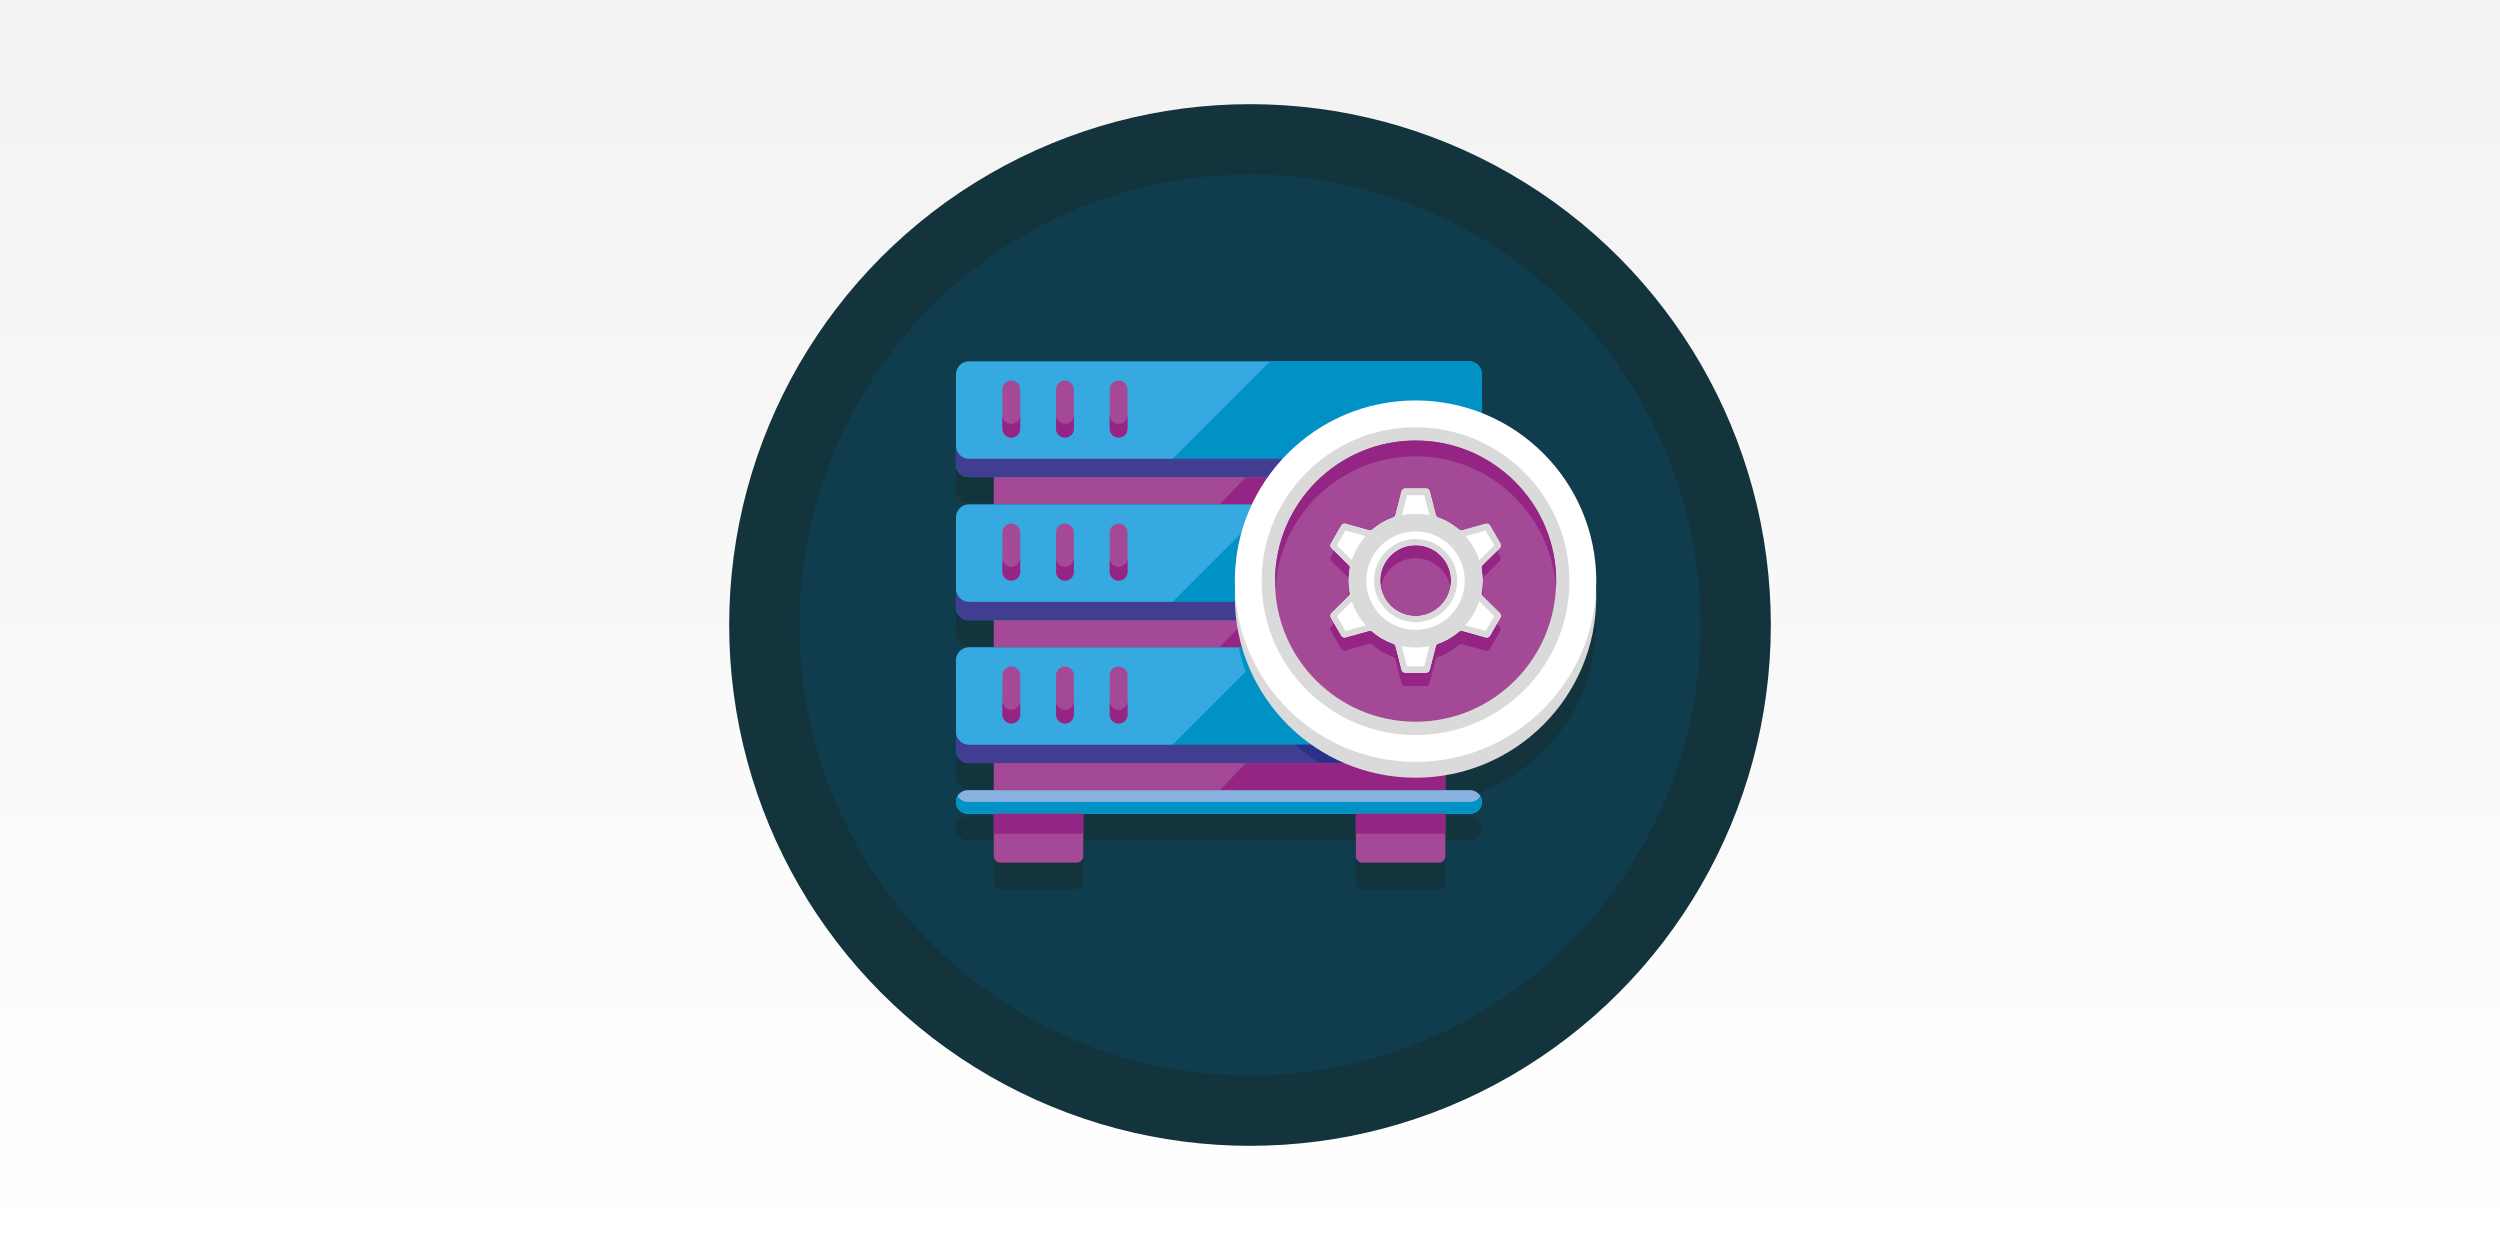 <?xml version="1.0" encoding="UTF-8"?>
<svg xmlns="http://www.w3.org/2000/svg" xmlns:xlink="http://www.w3.org/1999/xlink" width="1200px" height="600px" viewBox="0 0 1200 600" version="1.1">
  <rect x="0" y="0" width="1200" height="600" fill="#808080" stroke="none"/>
  <title>Slice</title>
  <defs>
    <linearGradient x1="50%" y1="0%" x2="50%" y2="100%" id="linearGradient-1">
      <stop stop-color="#F2F2F2" offset="0%"></stop>
      <stop stop-color="#FFFFFF" offset="100%"></stop>
    </linearGradient>
  </defs>
  <g id="ICONS" stroke="none" stroke-width="1" fill="none" fill-rule="evenodd">
    <rect id="Rectangle" fill="url(#linearGradient-1)" x="0" y="0" width="1200" height="600"></rect>
    <g id="Database-Management" transform="translate(350, 50)" fill-rule="nonzero">
      <g id="Group">
        <circle id="Oval" fill="#13333D" cx="250" cy="250" r="250"></circle>
        <circle id="Oval" fill="#0F3D4E" cx="250" cy="250" r="216.269"></circle>
      </g>
      <path d="M416.269,241.52 C416.269,204.837 393.53,173.492 361.369,160.804 L361.369,142.274 C361.369,138.819 358.543,135.992 355.088,135.992 L259.736,135.992 L259.673,136.055 L115.138,136.055 C111.683,136.055 108.857,138.882 108.857,142.337 L108.857,176.508 L108.857,185.302 L108.857,185.302 C108.857,188.756 111.683,191.583 115.138,191.583 L127.01,191.583 L127.01,204.585 L235.364,204.585 L250.879,204.585 C250.879,204.585 250.879,204.648 250.879,204.648 L115.138,204.648 C111.683,204.648 108.857,207.475 108.857,210.93 L108.857,245.163 L108.857,253.957 C108.857,257.412 111.683,260.239 115.138,260.239 L127.01,260.239 L127.01,273.241 L235.364,273.241 L246.043,273.241 C246.043,273.241 246.043,273.304 246.043,273.304 L244.472,273.304 L244.472,273.304 L115.075,273.304 C111.621,273.304 108.794,276.131 108.794,279.585 L108.794,313.819 L108.794,322.613 C108.794,322.802 108.794,323.053 108.857,323.241 C108.92,323.681 108.982,324.058 109.108,324.497 C109.234,324.874 109.359,325.251 109.611,325.628 C109.987,326.319 110.49,326.947 111.118,327.45 C111.244,327.575 111.432,327.701 111.621,327.827 C111.935,328.078 112.312,328.266 112.688,328.392 C113.442,328.706 114.259,328.894 115.138,328.894 L127.01,328.894 L127.01,341.897 L114.51,341.897 C111.935,341.897 109.736,343.656 109.045,346.043 C109.045,346.106 109.045,346.106 109.045,346.168 C108.982,346.357 108.982,346.545 108.92,346.734 C108.92,346.796 108.92,346.859 108.92,346.922 C108.92,347.173 108.857,347.362 108.857,347.613 C108.857,348.367 109.045,349.121 109.296,349.812 C110.176,351.822 112.186,353.266 114.51,353.266 L127.01,353.266 L127.01,362.877 L127.01,373.555 C127.01,375.314 128.392,376.696 130.151,376.696 L166.834,376.696 C168.593,376.696 169.975,375.314 169.975,373.555 L169.975,362.877 L169.975,353.266 L300.817,353.266 L300.817,362.877 L300.817,373.555 C300.817,375.314 302.198,376.696 303.957,376.696 L340.641,376.696 C342.399,376.696 343.781,375.314 343.781,373.555 L343.781,362.877 L343.781,353.266 L355.716,353.266 L355.716,353.266 C356.47,353.266 357.224,353.078 357.915,352.827 C358.229,352.701 358.606,352.513 358.857,352.324 C360.364,351.319 361.369,349.56 361.369,347.613 C361.369,347.362 361.369,347.173 361.307,346.922 C361.307,346.859 361.307,346.796 361.307,346.734 C361.307,346.545 361.244,346.357 361.181,346.168 C361.181,346.106 361.181,346.106 361.181,346.043 C361.055,345.603 360.867,345.163 360.616,344.724 L360.616,344.724 L360.616,344.724 C359.611,343.028 357.789,341.897 355.716,341.897 L343.781,341.897 L343.781,334.799 C384.925,327.952 416.269,292.274 416.269,249.183 C416.269,247.927 416.206,246.671 416.206,245.352 C416.206,244.033 416.269,242.776 416.269,241.52 Z" id="Path" fill="#13333D"></path>
      <g id="Group" transform="translate(108.857, 123.367)">
        <g transform="translate(0, 0)">
          <g>
            <rect id="Rectangle" fill="#A44995" x="18.153" y="55.653" width="216.771" height="13.003"></rect>
            <polygon id="Path" fill="#952584" points="234.925 68.656 126.57 68.656 139.133 55.653 234.925 55.653"></polygon>
            <g id="Path">
              <path d="M246.231,55.653 L6.281,55.653 C2.827,55.653 0,52.827 0,49.372 L0,6.344 C0,2.889 2.827,0.063 6.281,0.063 L246.231,0.063 C249.686,0.063 252.513,2.889 252.513,6.344 L252.513,49.372 C252.513,52.827 249.686,55.653 246.231,55.653 Z" fill="#36A9E1"></path>
              <path d="M95.289,55.59 L246.231,55.59 C249.686,55.59 252.513,52.764 252.513,49.309 L252.513,6.281 C252.513,2.827 249.686,0 246.231,0 L150.879,0 L95.289,55.59 Z" fill="#0091C5"></path>
              <path d="M246.231,46.859 L6.281,46.859 C2.827,46.859 0,44.033 0,40.578 L0,49.372 C0,52.827 2.827,55.653 6.281,55.653 L246.231,55.653 C249.686,55.653 252.513,52.827 252.513,49.372 L252.513,40.578 C252.513,44.033 249.686,46.859 246.231,46.859 Z" fill="#413E91"></path>
              <path d="M26.57,36.683 L26.57,36.683 C24.246,36.683 22.299,34.799 22.299,32.412 L22.299,13.568 C22.299,11.244 24.183,9.296 26.57,9.296 L26.57,9.296 C28.894,9.296 30.842,11.181 30.842,13.568 L30.842,32.412 C30.779,34.799 28.894,36.683 26.57,36.683 Z" fill="#A44995"></path>
              <path d="M26.57,30.088 C24.246,30.088 22.299,28.204 22.299,25.817 L22.299,32.412 C22.299,34.736 24.183,36.683 26.57,36.683 C28.957,36.683 30.842,34.799 30.842,32.412 L30.842,25.817 C30.779,28.204 28.894,30.088 26.57,30.088 Z" fill="#952584"></path>
              <path d="M52.324,36.683 L52.324,36.683 C50,36.683 48.053,34.799 48.053,32.412 L48.053,13.568 C48.053,11.244 49.937,9.296 52.324,9.296 L52.324,9.296 C54.648,9.296 56.595,11.181 56.595,13.568 L56.595,32.412 C56.533,34.799 54.648,36.683 52.324,36.683 Z" fill="#A44995"></path>
              <path d="M78.078,36.683 L78.078,36.683 C75.754,36.683 73.807,34.799 73.807,32.412 L73.807,13.568 C73.807,11.244 75.691,9.296 78.078,9.296 L78.078,9.296 C80.402,9.296 82.349,11.181 82.349,13.568 L82.349,32.412 C82.286,34.799 80.402,36.683 78.078,36.683 Z" fill="#A44995"></path>
              <path d="M52.324,30.088 C50,30.088 48.053,28.204 48.053,25.817 L48.053,32.412 C48.053,34.736 49.937,36.683 52.324,36.683 C54.711,36.683 56.595,34.799 56.595,32.412 L56.595,25.817 C56.533,28.204 54.648,30.088 52.324,30.088 Z" fill="#952584"></path>
              <path d="M78.078,30.088 C75.754,30.088 73.807,28.204 73.807,25.817 L73.807,32.412 C73.807,34.736 75.691,36.683 78.078,36.683 C80.465,36.683 82.349,34.799 82.349,32.412 L82.349,25.817 C82.286,28.204 80.402,30.088 78.078,30.088 Z" fill="#952584"></path>
            </g>
          </g>
          <g transform="translate(0, 68.656)">
            <rect id="Rectangle" fill="#A44995" x="18.153" y="55.653" width="216.771" height="13.003"></rect>
            <polygon id="Path" fill="#952584" points="234.925 68.593 126.57 68.593 139.133 55.653 234.925 55.653"></polygon>
            <g id="Path">
              <path d="M246.231,55.653 L6.281,55.653 C2.827,55.653 0,52.827 0,49.372 L0,6.344 C0,2.889 2.827,0.063 6.281,0.063 L246.231,0.063 C249.686,0.063 252.513,2.889 252.513,6.344 L252.513,49.372 C252.513,52.827 249.686,55.653 246.231,55.653 Z" fill="#36A9E1"></path>
              <path d="M95.289,55.59 L246.231,55.59 C249.686,55.59 252.513,52.764 252.513,49.309 L252.513,6.281 C252.513,2.827 249.686,0 246.231,0 L150.879,0 L95.289,55.59 Z" fill="#0091C5"></path>
              <path d="M246.231,46.859 L6.281,46.859 C2.827,46.859 0,44.033 0,40.578 L0,49.372 C0,52.827 2.827,55.653 6.281,55.653 L246.231,55.653 C249.686,55.653 252.513,52.827 252.513,49.372 L252.513,40.578 C252.513,44.033 249.686,46.859 246.231,46.859 Z" fill="#413E91"></path>
              <path d="M26.57,36.683 L26.57,36.683 C24.246,36.683 22.299,34.799 22.299,32.412 L22.299,13.568 C22.299,11.244 24.183,9.296 26.57,9.296 L26.57,9.296 C28.894,9.296 30.842,11.181 30.842,13.568 L30.842,32.412 C30.779,34.799 28.894,36.683 26.57,36.683 Z" fill="#A44995"></path>
              <path d="M26.57,30.088 C24.246,30.088 22.299,28.204 22.299,25.817 L22.299,32.412 C22.299,34.736 24.183,36.683 26.57,36.683 C28.957,36.683 30.842,34.799 30.842,32.412 L30.842,25.817 C30.779,28.204 28.894,30.088 26.57,30.088 Z" fill="#952584"></path>
              <path d="M52.324,36.683 L52.324,36.683 C50,36.683 48.053,34.799 48.053,32.412 L48.053,13.568 C48.053,11.244 49.937,9.296 52.324,9.296 L52.324,9.296 C54.648,9.296 56.595,11.181 56.595,13.568 L56.595,32.412 C56.533,34.799 54.648,36.683 52.324,36.683 Z" fill="#A44995"></path>
              <path d="M78.078,36.683 L78.078,36.683 C75.754,36.683 73.807,34.799 73.807,32.412 L73.807,13.568 C73.807,11.244 75.691,9.296 78.078,9.296 L78.078,9.296 C80.402,9.296 82.349,11.181 82.349,13.568 L82.349,32.412 C82.286,34.799 80.402,36.683 78.078,36.683 Z" fill="#A44995"></path>
              <path d="M52.324,30.088 C50,30.088 48.053,28.204 48.053,25.817 L48.053,32.412 C48.053,34.736 49.937,36.683 52.324,36.683 C54.711,36.683 56.595,34.799 56.595,32.412 L56.595,25.817 C56.533,28.204 54.648,30.088 52.324,30.088 Z" fill="#952584"></path>
              <path d="M78.078,30.088 C75.754,30.088 73.807,28.204 73.807,25.817 L73.807,32.412 C73.807,34.736 75.691,36.683 78.078,36.683 C80.465,36.683 82.349,34.799 82.349,32.412 L82.349,25.817 C82.286,28.204 80.402,30.088 78.078,30.088 Z" fill="#952584"></path>
            </g>
          </g>
          <g transform="translate(0, 137.249)">
            <rect id="Rectangle" fill="#A44995" x="18.153" y="55.653" width="216.771" height="13.003"></rect>
            <polygon id="Path" fill="#952584" points="234.925 68.656 126.57 68.656 139.133 55.653 234.925 55.653"></polygon>
            <g transform="translate(0, 0)" id="Path">
              <path d="M246.231,55.653 L6.281,55.653 C2.827,55.653 0,52.827 0,49.372 L0,6.344 C0,2.889 2.827,0.063 6.281,0.063 L246.231,0.063 C249.686,0.063 252.513,2.889 252.513,6.344 L252.513,49.372 C252.513,52.827 249.686,55.653 246.231,55.653 Z" fill="#36A9E1"></path>
              <path d="M95.289,55.59 L246.231,55.59 C249.686,55.59 252.513,52.764 252.513,49.309 L252.513,6.281 C252.513,2.827 249.686,0 246.231,0 L150.879,0 L95.289,55.59 Z" fill="#0091C5"></path>
              <path d="M246.231,46.859 L6.281,46.859 C2.827,46.859 0,44.033 0,40.578 L0,49.372 C0,52.827 2.827,55.653 6.281,55.653 L246.231,55.653 C249.686,55.653 252.513,52.827 252.513,49.372 L252.513,40.578 C252.513,44.033 249.686,46.859 246.231,46.859 Z" fill="#413E91"></path>
              <path d="M26.57,36.683 L26.57,36.683 C24.246,36.683 22.299,34.799 22.299,32.412 L22.299,13.568 C22.299,11.244 24.183,9.296 26.57,9.296 L26.57,9.296 C28.894,9.296 30.842,11.181 30.842,13.568 L30.842,32.412 C30.779,34.799 28.894,36.683 26.57,36.683 Z" fill="#A44995"></path>
              <path d="M26.57,30.088 C24.246,30.088 22.299,28.204 22.299,25.817 L22.299,32.412 C22.299,34.736 24.183,36.683 26.57,36.683 C28.957,36.683 30.842,34.799 30.842,32.412 L30.842,25.817 C30.779,28.204 28.894,30.088 26.57,30.088 Z" fill="#952584"></path>
              <path d="M52.324,36.683 L52.324,36.683 C50,36.683 48.053,34.799 48.053,32.412 L48.053,13.568 C48.053,11.244 49.937,9.296 52.324,9.296 L52.324,9.296 C54.648,9.296 56.595,11.181 56.595,13.568 L56.595,32.412 C56.533,34.799 54.648,36.683 52.324,36.683 Z" fill="#A44995"></path>
              <path d="M78.078,36.683 L78.078,36.683 C75.754,36.683 73.807,34.799 73.807,32.412 L73.807,13.568 C73.807,11.244 75.691,9.296 78.078,9.296 L78.078,9.296 C80.402,9.296 82.349,11.181 82.349,13.568 L82.349,32.412 C82.286,34.799 80.402,36.683 78.078,36.683 Z" fill="#A44995"></path>
              <path d="M52.324,30.088 C50,30.088 48.053,28.204 48.053,25.817 L48.053,32.412 C48.053,34.736 49.937,36.683 52.324,36.683 C54.711,36.683 56.595,34.799 56.595,32.412 L56.595,25.817 C56.533,28.204 54.648,30.088 52.324,30.088 Z" fill="#952584"></path>
              <path d="M78.078,30.088 C75.754,30.088 73.807,28.204 73.807,25.817 L73.807,32.412 C73.807,34.736 75.691,36.683 78.078,36.683 C80.465,36.683 82.349,34.799 82.349,32.412 L82.349,25.817 C82.286,28.204 80.402,30.088 78.078,30.088 Z" fill="#952584"></path>
            </g>
          </g>
          <path d="M246.859,217.211 L5.653,217.211 C2.513,217.211 3.57056651e-14,214.698 3.57056651e-14,211.558 L3.57056651e-14,211.558 C3.57056651e-14,208.417 2.513,205.905 5.653,205.905 L246.796,205.905 C249.937,205.905 252.451,208.417 252.451,211.558 L252.451,211.558 C252.513,214.698 250,217.211 246.859,217.211 Z" id="Path" fill="#87B1DF"></path>
          <path d="M246.859,211.558 L5.653,211.558 C3.58,211.558 1.696,210.427 0.754,208.731 C0.251,209.548 3.57056651e-14,210.553 3.57056651e-14,211.558 C3.57056651e-14,214.698 2.513,217.211 5.653,217.211 L246.796,217.211 C249.937,217.211 252.45,214.698 252.45,211.558 C252.45,210.553 252.198,209.548 251.696,208.731 C250.754,210.427 248.932,211.558 246.859,211.558 Z" id="Path" fill="#0091C5"></path>
          <path d="M57.977,240.704 L21.294,240.704 C19.535,240.704 18.153,239.322 18.153,237.563 L18.153,217.274 L61.118,217.274 L61.118,237.563 C61.118,239.259 59.736,240.704 57.977,240.704 Z" id="Path" fill="#A44995"></path>
          <path d="M231.784,240.704 L195.101,240.704 C193.342,240.704 191.96,239.322 191.96,237.563 L191.96,217.274 L234.925,217.274 L234.925,237.563 C234.925,239.259 233.543,240.704 231.784,240.704 Z" id="Path" fill="#A44995"></path>
          <rect id="Rectangle" fill="#952584" x="18.153" y="217.211" width="42.965" height="9.611"></rect>
          <rect id="Rectangle" fill="#952584" x="191.96" y="217.211" width="42.965" height="9.611"></rect>
        </g>
        <g transform="translate(135.741, 137.312)" fill="#0091C5" id="Path">
          <path d="M27.073,46.796 L110.49,46.796 C113.945,46.796 116.771,43.97 116.771,40.515 L116.771,6.281 C116.771,2.827 113.945,0 110.49,0 L0,0 C3.832,18.467 13.505,34.736 27.073,46.796 Z"></path>
          <path d="M114.95,53.706 C115.327,53.329 115.641,52.952 115.892,52.513 C115.641,52.952 115.327,53.392 114.95,53.706 Z"></path>
          <path d="M116.143,52.01 C116.206,51.884 116.269,51.696 116.332,51.508 C116.269,51.696 116.206,51.884 116.143,52.01 Z"></path>
          <path d="M114.008,54.523 C113.693,54.774 113.317,54.962 112.94,55.088 C113.317,54.962 113.693,54.774 114.008,54.523 Z"></path>
          <path d="M114.51,54.146 C114.636,54.02 114.824,53.894 114.95,53.769 C114.761,53.894 114.636,54.02 114.51,54.146 Z"></path>
        </g>
        <path d="M250.691,191.018 C251.068,190.641 251.382,190.264 251.633,189.824 C251.696,189.636 251.822,189.51 251.884,189.322 C251.947,189.196 252.01,189.008 252.073,188.819 C252.324,188.128 252.513,187.374 252.513,186.558 L252.513,177.764 C252.513,181.219 249.686,184.045 246.231,184.045 L162.814,184.045 C166.457,187.312 170.352,190.264 174.435,192.839 L246.231,192.839 C246.859,192.839 247.487,192.714 248.116,192.588 C248.304,192.525 248.492,192.462 248.681,192.399 C249.058,192.211 249.435,192.023 249.749,191.834 C249.937,191.709 250.063,191.583 250.251,191.457 C250.377,191.332 250.503,191.206 250.691,191.018 C250.691,191.08 250.691,191.018 250.691,191.018 Z" id="Path" fill="#2C3088"></path>
        <g transform="translate(133.857, 18.844)">
          <circle id="Oval" fill="#DADADA" cx="86.746" cy="94.347" r="86.746"></circle>
          <circle id="Oval" fill="#FFFFFF" cx="86.746" cy="86.746" r="86.746"></circle>
          <circle id="Oval" fill="#DADADA" cx="86.746" cy="86.746" r="73.869"></circle>
          <circle id="Oval" fill="#A44995" cx="86.746" cy="86.746" r="67.462"></circle>
          <path d="M86.746,26.822 C122.739,26.822 152.136,55.025 154.146,90.515 C154.209,89.259 154.271,88.003 154.271,86.683 C154.271,49.435 124.058,19.221 86.809,19.221 C49.56,19.221 19.347,49.435 19.347,86.683 C19.347,87.94 19.41,89.259 19.472,90.515 C21.357,55.025 50.754,26.822 86.746,26.822 Z" id="Path" fill="#952584"></path>
          <path d="M118.844,100.126 C118.719,100 118.656,99.874 118.593,99.749 C118.53,99.623 118.467,99.497 118.405,99.372 C118.342,99.246 118.342,99.058 118.342,98.932 C118.342,98.869 118.342,98.744 118.342,98.681 C118.719,96.734 118.907,94.786 118.907,92.714 C118.907,90.704 118.719,88.693 118.342,86.746 C118.342,86.369 118.405,85.992 118.593,85.678 C118.656,85.553 118.781,85.427 118.844,85.302 L127.136,77.136 C127.701,76.57 127.827,75.628 127.45,74.937 L122.487,66.332 C122.362,66.143 122.236,66.018 122.111,65.892 C122.048,65.829 121.985,65.766 121.859,65.704 C121.671,65.578 121.482,65.515 121.294,65.452 C120.98,65.389 120.666,65.389 120.415,65.452 L109.171,68.593 C109.045,68.656 108.857,68.656 108.731,68.656 C108.354,68.656 107.977,68.53 107.663,68.342 C104.648,65.766 101.131,63.693 97.362,62.374 C96.922,62.123 96.545,61.746 96.42,61.244 L93.53,49.937 C93.405,49.56 93.216,49.183 92.902,48.932 C92.588,48.681 92.211,48.555 91.771,48.555 L91.771,48.555 L81.784,48.555 L81.784,48.555 C81.595,48.555 81.344,48.618 81.156,48.681 C80.59,48.869 80.151,49.372 79.962,49.937 L77.073,61.244 C77.01,61.369 77.01,61.558 76.884,61.683 C76.759,61.935 76.57,62.186 76.319,62.312 C76.256,62.374 76.193,62.374 76.131,62.437 C72.299,63.756 68.781,65.829 65.829,68.405 C65.515,68.593 65.138,68.719 64.761,68.719 C64.636,68.719 64.447,68.719 64.322,68.656 L53.078,65.515 C52.764,65.452 52.45,65.452 52.198,65.515 C52.01,65.578 51.822,65.641 51.633,65.766 C51.57,65.829 51.445,65.892 51.382,65.955 C51.256,66.08 51.068,66.269 51.005,66.394 L46.043,75 C45.98,75.063 45.917,75.188 45.917,75.251 C45.854,75.44 45.791,75.628 45.791,75.817 C45.791,76.131 45.854,76.382 45.98,76.696 C46.043,76.884 46.168,77.073 46.357,77.198 L54.648,85.364 C55.025,85.741 55.214,86.244 55.151,86.746 C54.774,88.693 54.585,90.641 54.585,92.714 C54.585,94.724 54.774,96.734 55.151,98.681 C55.151,98.744 55.151,98.869 55.151,98.932 C55.151,99.058 55.088,99.246 55.088,99.372 C55.025,99.623 54.837,99.937 54.648,100.126 L46.357,108.291 C46.231,108.417 46.106,108.606 45.98,108.794 C45.854,109.045 45.791,109.359 45.791,109.673 C45.791,109.987 45.854,110.239 46.043,110.553 L51.005,119.158 C51.131,119.41 51.382,119.661 51.633,119.786 C51.822,119.912 52.01,119.975 52.198,120.038 C52.513,120.101 52.827,120.101 53.078,120.038 L64.322,116.897 C64.824,116.771 65.389,116.834 65.829,117.148 C68.844,119.724 72.362,121.796 76.131,123.116 C76.193,123.178 76.256,123.178 76.319,123.241 C76.57,123.43 76.759,123.618 76.884,123.869 C76.947,123.995 77.01,124.121 77.073,124.309 L79.962,135.616 C80.088,135.992 80.276,136.369 80.59,136.621 C80.653,136.683 80.779,136.746 80.842,136.809 C81.093,136.935 81.407,137.06 81.721,137.06 L81.721,137.06 L91.709,137.06 L91.709,137.06 C91.834,137.06 91.96,137.06 92.085,136.997 C92.211,136.997 92.399,136.935 92.525,136.872 C92.651,136.809 92.776,136.746 92.839,136.683 C93.153,136.432 93.405,136.118 93.467,135.678 L96.357,124.372 C96.482,123.869 96.859,123.43 97.299,123.241 C101.131,121.922 104.648,119.849 107.601,117.274 C108.04,116.96 108.606,116.897 109.108,117.023 L120.352,120.163 C120.666,120.226 120.98,120.226 121.231,120.163 C121.42,120.101 121.608,120.038 121.796,119.912 C122.048,119.786 122.299,119.535 122.425,119.284 L127.387,110.678 C127.513,110.49 127.575,110.302 127.575,110.113 C127.701,109.548 127.513,108.92 127.073,108.48 L118.844,100.126 Z M69.786,91.897 C70.038,86.997 72.362,82.663 75.879,79.711 C76.696,79.083 77.513,78.455 78.392,77.952 C78.643,77.827 78.832,77.701 79.083,77.575 C81.156,76.508 83.48,75.879 85.867,75.754 C86.495,75.691 87.123,75.754 87.688,75.754 C89.008,75.817 90.264,76.068 91.52,76.382 C91.96,76.508 92.399,76.633 92.776,76.822 C92.902,76.884 93.09,76.947 93.216,77.01 C95.289,77.889 97.173,79.146 98.744,80.716 C99.183,81.156 99.56,81.533 99.937,82.035 C100.188,82.349 100.44,82.663 100.691,83.04 C100.942,83.417 101.193,83.794 101.445,84.234 C103.078,86.997 103.957,90.264 103.769,93.719 C103.329,102.387 96.294,109.422 87.626,109.862 C77.575,110.302 69.221,102.01 69.786,91.897 Z" id="Shape" fill="#952584"></path>
          <g transform="translate(45.845, 42.211)" id="Shape">
            <path d="M72.999,44.284 C72.999,42.337 72.811,40.389 72.496,38.505 C72.371,37.94 72.559,37.312 72.999,36.872 L81.29,28.706 C81.856,28.141 81.981,27.198 81.605,26.508 L76.642,17.902 C76.203,17.148 75.386,16.834 74.569,17.023 L63.326,20.163 C62.76,20.352 62.132,20.163 61.692,19.786 C58.803,17.337 55.411,15.327 51.705,14.008 C51.14,13.819 50.7,13.317 50.574,12.751 L47.685,1.445 C47.496,0.628 46.743,0.063 45.926,0.063 L35.939,0.063 C35.122,0.063 34.368,0.628 34.18,1.445 L31.29,12.751 C31.165,13.317 30.725,13.819 30.16,14.008 C26.454,15.327 23.125,17.274 20.172,19.786 C19.733,20.163 19.105,20.289 18.539,20.163 L7.295,17.023 C6.479,16.771 5.662,17.148 5.223,17.902 L0.26,26.508 C-0.179,27.261 -0.054,28.141 0.574,28.706 L8.866,36.872 C9.306,37.312 9.494,37.877 9.368,38.505 C9.054,40.389 8.866,42.274 8.866,44.284 C8.866,46.231 9.054,48.178 9.368,50.063 C9.494,50.628 9.306,51.256 8.866,51.696 L0.574,59.862 C0.009,60.427 -0.117,61.369 0.26,62.06 L5.223,70.666 C5.662,71.42 6.479,71.734 7.295,71.545 L18.539,68.405 C19.105,68.216 19.733,68.405 20.172,68.781 C23.062,71.231 26.454,73.241 30.16,74.56 C30.725,74.749 31.165,75.251 31.29,75.817 L34.18,87.123 C34.368,87.94 35.122,88.505 35.939,88.505 L45.926,88.505 C46.743,88.505 47.496,87.94 47.685,87.123 L50.574,75.817 C50.7,75.251 51.14,74.749 51.705,74.56 C55.411,73.241 58.74,71.294 61.692,68.781 C62.132,68.405 62.76,68.279 63.326,68.405 L74.569,71.545 C75.386,71.796 76.203,71.42 76.642,70.666 L81.605,62.06 C82.044,61.307 81.919,60.427 81.29,59.862 L72.999,51.696 C72.559,51.256 72.371,50.691 72.496,50.063 C72.811,48.178 72.999,46.231 72.999,44.284 Z M41.843,61.307 C31.73,61.809 23.439,53.518 23.941,43.405 C24.381,34.736 31.416,27.701 40.084,27.261 C50.197,26.759 58.489,35.05 57.986,45.163 C57.484,53.832 50.449,60.867 41.843,61.307 Z" fill="#FFFFFF"></path>
            <g transform="translate(0.063, 0)" fill="#DADADA">
              <path d="M39.833,24.309 C29.72,24.812 21.429,33.103 20.926,43.216 C20.612,48.869 22.748,54.397 26.768,58.354 C30.537,62.123 35.625,64.196 40.901,64.196 C41.215,64.196 41.592,64.196 41.906,64.196 C52.019,63.693 60.311,55.402 60.813,45.289 C61.127,39.636 58.991,34.108 54.971,30.151 C51.014,26.193 45.486,24.058 39.833,24.309 Z M57.861,45.163 C57.421,53.832 50.386,60.867 41.718,61.307 C31.605,61.809 23.313,53.518 23.816,43.405 C24.255,34.736 31.29,27.701 39.959,27.261 C50.072,26.759 58.363,35.05 57.861,45.163 Z"></path>
              <path d="M81.29,59.799 L72.999,51.633 C72.559,51.193 72.371,50.628 72.496,50 C72.811,48.116 72.999,46.231 72.999,44.221 C72.999,42.274 72.811,40.327 72.496,38.442 C72.371,37.877 72.559,37.249 72.999,36.809 L81.29,28.643 C81.856,28.078 81.981,27.136 81.605,26.445 L76.642,17.839 C76.203,17.085 75.386,16.771 74.569,16.96 L63.326,20.101 C62.76,20.289 62.132,20.101 61.692,19.724 C58.803,17.274 55.411,15.264 51.705,13.945 C51.14,13.756 50.7,13.254 50.574,12.688 L47.685,1.382 C47.496,0.565 46.743,0 45.926,0 L35.939,0 C35.122,0 34.368,0.565 34.18,1.382 L31.29,12.688 C31.165,13.254 30.725,13.756 30.16,13.945 C26.454,15.264 23.125,17.211 20.172,19.724 C19.733,20.101 19.105,20.226 18.539,20.101 L7.295,16.96 C6.479,16.709 5.662,17.085 5.223,17.839 L0.26,26.445 C-0.179,27.198 -0.054,28.078 0.574,28.643 L8.866,36.809 C9.306,37.249 9.494,37.814 9.368,38.442 C9.054,40.327 8.866,42.211 8.866,44.221 C8.866,46.168 9.054,48.116 9.368,50 C9.494,50.565 9.306,51.193 8.866,51.633 L0.574,59.799 C0.009,60.364 -0.117,61.307 0.26,61.997 L5.223,70.603 C5.662,71.357 6.479,71.671 7.295,71.482 L18.539,68.342 C19.105,68.153 19.733,68.342 20.172,68.719 C23.062,71.168 26.454,73.178 30.16,74.497 C30.725,74.686 31.165,75.188 31.29,75.754 L34.18,87.06 C34.368,87.877 35.122,88.442 35.939,88.442 L45.926,88.442 C46.743,88.442 47.496,87.877 47.685,87.06 L50.574,75.754 C50.7,75.188 51.14,74.686 51.705,74.497 C55.411,73.178 58.74,71.231 61.692,68.719 C62.132,68.342 62.76,68.216 63.326,68.342 L74.569,71.482 C75.386,71.734 76.203,71.357 76.642,70.603 L81.605,61.997 C81.981,61.307 81.856,60.364 81.29,59.799 Z M74.507,68.467 L64.079,65.578 C62.572,65.138 60.939,65.515 59.745,66.52 C57.044,68.781 54.029,70.54 50.7,71.734 C49.192,72.236 48.125,73.492 47.685,75 L44.984,85.427 L36.755,85.427 L34.054,75 C33.677,73.492 32.547,72.236 31.039,71.734 C27.71,70.54 24.695,68.781 21.994,66.52 C20.801,65.515 19.167,65.138 17.66,65.578 L7.233,68.467 L3.087,61.307 L10.813,53.769 C11.944,52.638 12.446,51.068 12.195,49.56 C11.881,47.864 11.692,46.106 11.692,44.347 C11.692,42.588 11.881,40.829 12.195,39.133 C12.446,37.563 11.944,35.992 10.813,34.925 L3.087,27.387 L7.233,20.226 L17.66,23.116 C19.167,23.555 20.801,23.178 21.994,22.173 C24.695,19.912 27.71,18.153 31.039,16.96 C32.547,16.457 33.615,15.201 34.054,13.693 L36.755,3.266 L44.984,3.266 L47.685,13.693 C48.062,15.201 49.192,16.457 50.7,16.96 C54.029,18.153 57.044,19.912 59.745,22.173 C60.939,23.178 62.572,23.555 64.079,23.116 L74.507,20.226 L78.652,27.387 L70.926,34.925 C69.795,36.055 69.293,37.626 69.544,39.133 C69.858,40.829 70.047,42.588 70.047,44.347 C70.047,46.106 69.858,47.864 69.544,49.56 C69.293,51.131 69.795,52.701 70.926,53.769 L78.652,61.307 L74.507,68.467 Z"></path>
            </g>
            <path d="M40.901,12.186 C23.187,12.186 8.803,26.57 8.803,44.284 C8.803,61.997 23.187,76.382 40.901,76.382 C58.615,76.382 72.999,61.997 72.999,44.284 C73.062,26.57 58.677,12.186 40.901,12.186 Z M40.901,67.902 C27.836,67.902 17.283,57.349 17.283,44.284 C17.283,31.219 27.836,20.666 40.901,20.666 C53.966,20.666 64.519,31.219 64.519,44.284 C64.582,57.349 53.966,67.902 40.901,67.902 Z" fill="#DADADA"></path>
          </g>
        </g>
      </g>
    </g>
  </g>
</svg>
